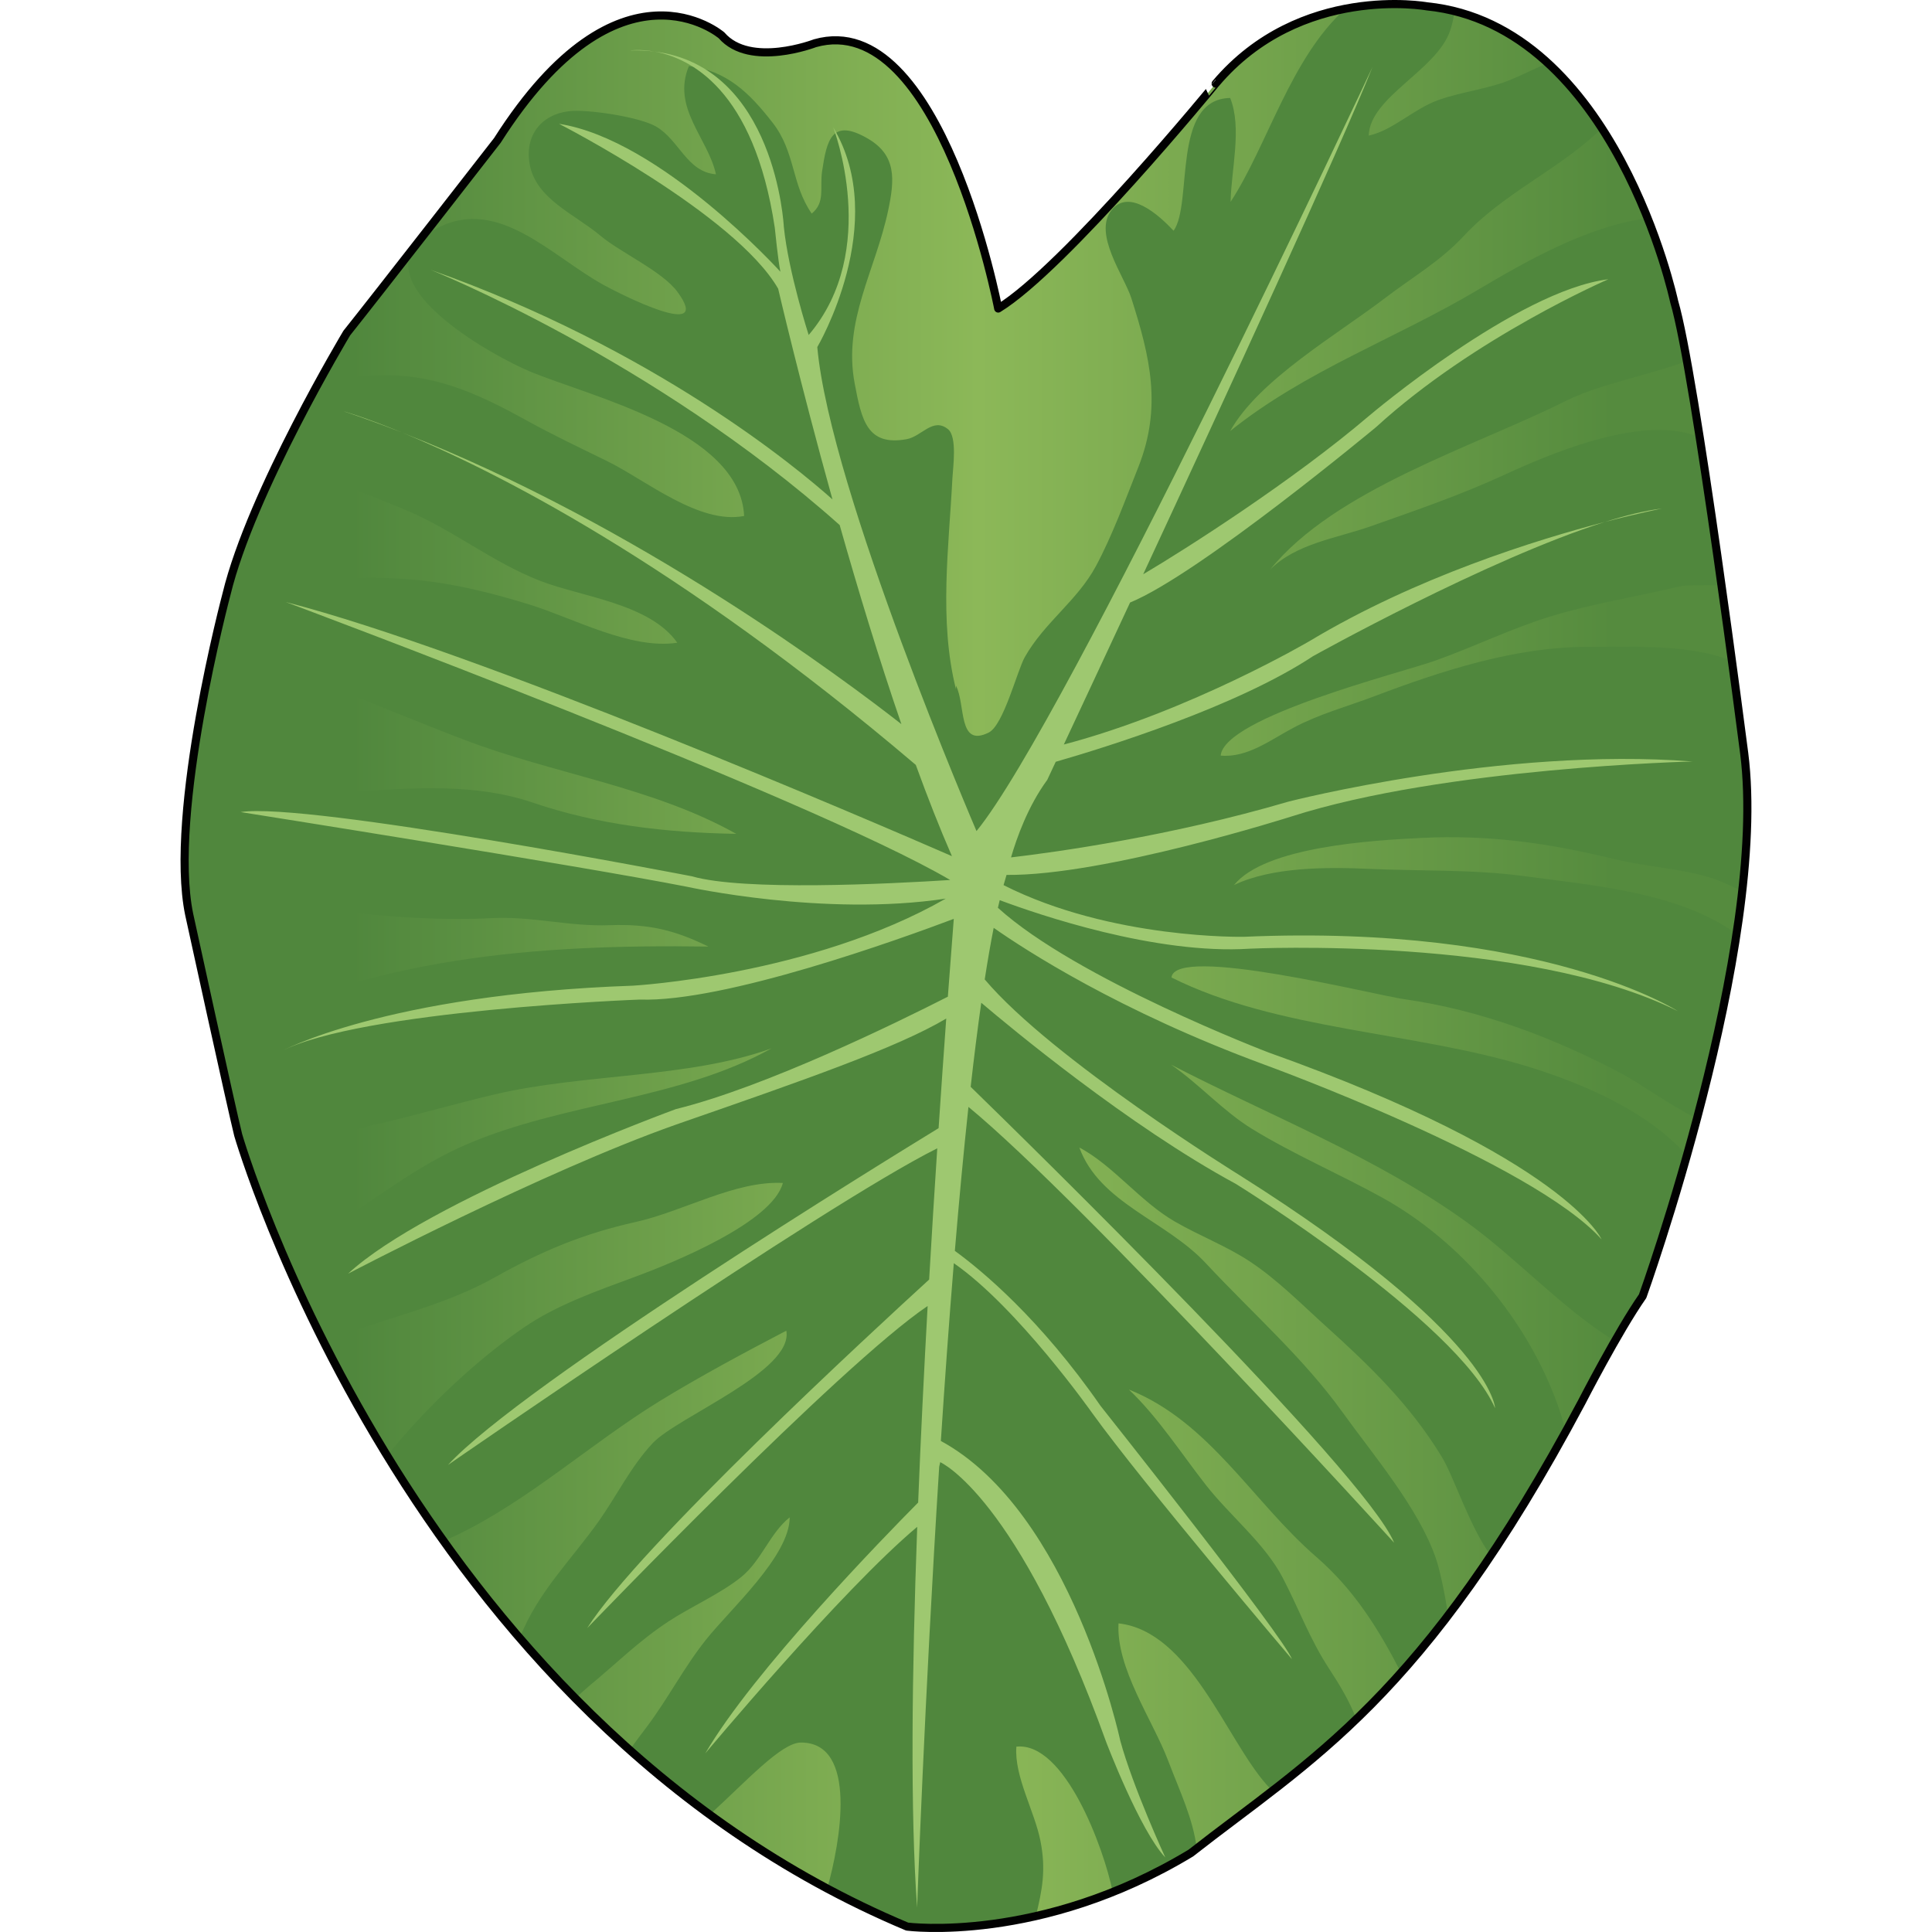 <?xml version="1.0" encoding="utf-8"?>
<!-- Created by: Science Figures, www.sciencefigures.org, Generator: Science Figures Editor -->
<!DOCTYPE svg PUBLIC "-//W3C//DTD SVG 1.1//EN" "http://www.w3.org/Graphics/SVG/1.1/DTD/svg11.dtd">
<svg version="1.1" id="Layer_1" xmlns="http://www.w3.org/2000/svg" xmlns:xlink="http://www.w3.org/1999/xlink" 
	 width="800px" height="800px" viewBox="0 0 193.164 237.569" enable-background="new 0 0 193.164 237.569"
	 xml:space="preserve">
<g>
	<linearGradient id="SVGID_1_" gradientUnits="userSpaceOnUse" x1="0.5" y1="118.785" x2="192.664" y2="118.785">
		<stop  offset="0.107" style="stop-color:#50873D"/>
		<stop  offset="0.508" style="stop-color:#8CB858"/>
		<stop  offset="0.914" style="stop-color:#558B3E"/>
	</linearGradient>
	<path fill="url(#SVGID_1_)" d="M100.543,37.937c0,0-7.076-37-22.526-32.623c0,0-7.983,3.091-11.495-0.969
		c0,0-12.489-10.767-27.563,12.92c0,0-15.073,19.38-18.519,23.687c0,0-11.771,19.6-14.785,32.089c0,0-7.179,26.912-4.595,39.401
		c0,0,5.168,23.687,6.029,27.132c0,0,20.673,71.49,82.257,97.33c0,0,16.364,2.153,34.883-9.044
		c14.525-11.402,28.59-18.837,48.075-55.47c0,0,4.466-8.699,7.48-13.006c0,0,15.504-43.066,12.489-66.753
		c0,0-5.994-46.709-8.613-55.556c0,0-7.239-33.962-30.412-36.297c0,0-15.553-2.821-25.968,9.501
		C127.282,10.279,108.708,32.949,100.543,37.937z"/>
	<path fill="#50873D" d="M150.5,122.871c9.315,1.312,18.345,4.729,26.611,9.098c2.387,1.262,5.901,3.854,9.354,5.592
		c1.856-6.993,3.684-14.945,4.868-22.726c-7.129-5.124-17.523-5.952-26.343-7.128c-6.115-0.815-12.678-0.585-18.845-0.866
		c-5.165-0.235-11.984-0.242-16.609,1.992c3.84-4.747,17.054-5.498,23.01-5.795c8.417-0.42,15.754,0.647,23.817,2.611
		c3.989,0.971,8.087,1.106,12.023,2.36c1.212,0.387,2.448,1.035,3.646,1.562c0.688-6.116,0.875-11.958,0.241-16.94
		c0,0-0.601-4.68-1.504-11.354c-5.29-2.141-12.613-1.713-17.756-1.729c-8.867-0.028-17.994,2.957-26.208,6.063
		c-3.49,1.32-6.673,2.146-9.923,3.857c-2.813,1.481-5.697,3.748-8.985,3.443c0.48-4.768,22.208-10.184,26.385-11.674
		c4.815-1.719,9.442-3.994,14.283-5.471c5.062-1.543,10.375-2.371,15.488-3.597c1.161-0.278,3.298-0.212,5.434-0.198
		c-0.836-5.954-1.773-12.4-2.685-18.189c-0.763-0.307-1.515-0.538-2.22-0.671c-6.597-1.239-15.898,2.559-21.65,5.21
		c-5.545,2.555-10.846,4.367-16.57,6.388c-4.193,1.479-9.2,2.121-12.387,5.337c7.98-9.876,25.051-15.093,36.321-20.727
		c4.178-2.088,10.126-3.145,14.936-4.92c-0.59-3.25-1.13-5.83-1.572-7.325c0,0-0.955-4.451-3.261-10.233
		c-7.337,0.912-15.062,5.35-20.946,8.844c-10.059,5.972-21.117,9.879-30.383,17.316c3.5-6.29,13.166-11.858,19.033-16.343
		c3.458-2.643,6.74-4.476,9.747-7.701c4.754-5.099,11.228-7.914,16.345-12.638c0.189-0.174,0.383-0.351,0.578-0.527
		c-1.864-2.883-4.065-5.654-6.646-8.025c-1.562,0.639-3.057,1.398-4.37,1.957c-2.885,1.226-6.059,1.504-9.057,2.566
		c-3.074,1.09-5.617,3.741-8.598,4.385c0.151-4.779,8.357-8.012,10.015-12.919c0.297-0.879,0.455-1.663,0.512-2.371
		c-1.091-0.271-2.211-0.489-3.382-0.607c0,0-4.357-0.789-10.003,0.294c-6.731,6.016-9.603,16.833-14.125,23.746
		c0.073-3.974,1.433-9.082-0.054-12.775c-7.25,0.156-4.555,12.956-6.954,16.33c-1.794-1.917-5.477-5.241-7.626-2.543
		c-2.316,2.908,1.563,8.122,2.427,10.828c2.305,7.229,3.8,13.373,0.855,20.795c-1.57,3.957-3.199,8.42-5.198,12.141
		c-2.29,4.262-6.322,6.915-8.749,11.193c-0.94,1.658-2.614,8.377-4.442,9.289c-3.819,1.905-2.82-3.435-4.029-5.763v0.433
		c-2.12-8.439-0.861-17.58-0.435-25.972c0.064-1.264,0.616-5.06-0.542-5.998c-1.856-1.505-3.234,0.89-5.076,1.225
		c-4.874,0.887-5.552-2.335-6.402-6.849c-1.455-7.714,2.561-13.883,4.128-21.323c0.785-3.726,1.036-6.723-2.502-8.785
		c-4.436-2.585-5.061,0.153-5.633,4.02c-0.3,2.027,0.42,3.829-1.277,5.197c-2.519-3.636-1.978-7.535-4.8-11.166
		c-2.887-3.714-5.66-6.403-10.298-6.973c-2.152,5.148,2.349,8.847,3.322,13.308c-3.579-0.274-4.515-4.243-7.396-5.89
		c-2.057-1.176-8.491-2.144-10.72-1.862c-3.393,0.427-5.419,3.008-4.787,6.52c0.769,4.277,5.523,6.115,8.682,8.771
		c2.512,2.111,7.623,4.371,9.499,6.933c4.486,6.124-7.119,0.226-9.117-0.877c-6.337-3.498-12.878-10.854-20.329-7.028
		c-1.005,0.516-1.772,1.065-2.347,1.638c-0.258,0.332-0.517,0.663-0.775,0.993c-3.379,5.665,9.761,13.087,14.387,15.034
		c7.356,3.096,25.87,7.306,26.369,17.783c-5.543,1.081-12.104-4.422-16.85-6.748c-3.254-1.595-6.715-3.237-9.848-4.97
		c-6.341-3.507-11.856-6.002-19.171-5.536c-1.038,0.065-3.514,0.156-6.25,0.477c-1.479,2.687-3.288,6.102-5.059,9.763
		c1.919,0.691,3.903,1.281,4.91,1.784c3.566,1.781,7.059,2.977,10.743,4.536c5.81,2.459,10.537,6.372,16.453,8.676
		c5.02,1.954,13.471,2.779,16.851,7.604c-5.709,0.88-12.783-3.024-18.128-4.679c-4.613-1.428-9.162-2.571-13.886-3.031
		c-8.019-0.782-15.985,0.184-23.535,2.191c-0.235,0.911-0.793,3.125-1.46,6.133c4.465,2.035,11.02,3.46,13.298,4.356
		c5.997,2.358,11.465,4.646,17.404,6.923c11.133,4.268,23.182,5.802,33.561,11.609c-8.637-0.146-16.993-1.111-24.972-3.825
		c-7.197-2.449-14.557-1.787-22.093-1.396c-7.005,0.363-13.963,1.253-20.564,3.478c-0.255,3.398-0.294,6.64,0.011,9.41
		c1.817,0.089,3.479,0.104,4.48,0.205c11.071,1.123,21.824,3.061,33.002,2.494c5.124-0.26,9.489,1.053,14.598,0.866
		c4.813-0.177,8.004,0.619,12.106,2.629c-21.19-0.307-41.552,1.253-60.52,11.188c1.194,5.405,2.339,10.528,2.705,11.993
		c0,0,0.064,0.222,0.189,0.624c0.923,0.004,1.838,0.003,2.728,0.001c9.36-0.021,19.541-3.493,28.585-5.621
		c10.982-2.584,23.907-1.981,34.091-5.674c-11.393,6.364-25.542,6.64-37.559,11.836c-5.43,2.347-9.818,5.698-14.849,9.011
		c-2.55,1.679-4.987,3.415-7.392,5.195c1.324,3.049,2.893,6.438,4.725,10.069c0.564-0.201,1.082-0.392,1.504-0.556
		c6.415-2.489,13.362-3.918,19.486-7.365c5.751-3.236,10.967-5.412,17.329-6.824c5.91-1.313,12.261-5.106,18.139-4.809
		c-1.278,4.871-13.58,9.843-18.159,11.536c-4.707,1.74-9.671,3.464-13.756,6.281c-5.966,4.112-11.961,9.824-16.754,15.713
		c2.105,3.432,4.416,6.944,6.939,10.479c0.507-0.197,1.002-0.409,1.475-0.634c8.954-4.263,16.72-11.416,25.15-16.579
		c4.973-3.046,10.367-5.932,15.529-8.631c0.916,4.961-13.363,10.577-16.416,13.817c-2.649,2.812-4.451,6.492-6.599,9.54
		c-3.347,4.751-7.539,8.761-9.771,14.432c2.166,2.51,4.443,4.994,6.846,7.429c0.578-0.546,1.136-1.064,1.657-1.495
		c3.412-2.817,6.119-5.548,9.783-7.962c2.756-1.816,6.413-3.414,8.955-5.469c2.484-2.009,3.529-5.403,5.963-7.338
		c-0.014,4.784-7.324,11.299-10.315,15.07c-2.783,3.509-4.689,7.309-7.365,10.832c-0.606,0.799-1.308,1.713-1.987,2.709
		c3.103,2.758,6.378,5.417,9.835,7.941c4.41-4.006,8.783-8.862,11.212-8.863c7.034-0.004,4.854,12.247,3.233,17.947
		c3.154,1.687,6.424,3.26,9.824,4.687c0,0,6.449,0.847,15.831-1.291c0.785-3.219,1.266-5.673,0.568-9.228
		c-0.722-3.682-3.243-7.946-2.965-11.607c5.937-0.645,10.761,12.468,11.849,17.873c3.079-1.234,6.304-2.798,9.6-4.791
		c0.244-0.191,0.488-0.38,0.732-0.57c-0.463-3.687-2.061-6.959-3.533-10.832c-1.863-4.902-6.408-11.351-6.084-16.84
		c8.786,0.98,13.205,14.197,18.227,19.86c0.226,0.255,0.464,0.489,0.703,0.72c3.366-2.608,6.78-5.416,10.313-8.819
		c-0.822-2.148-2.039-4.185-3.308-6.122c-2.443-3.733-3.657-7.223-5.736-11.231c-2.185-4.212-6.48-7.624-9.435-11.395
		c-3.024-3.86-5.914-8.371-9.49-11.764c9.916,3.953,15.212,13.789,23.034,20.568c4.754,4.119,7.727,9.003,10.426,14.229
		c1.886-2.113,3.813-4.439,5.789-7.033c-0.446-3.058-1.072-5.754-1.493-6.985c-2.105-6.16-7.72-12.748-11.489-17.992
		c-4.8-6.679-11.105-12.203-16.799-18.312c-4.909-5.268-13.057-7.391-15.562-14.238c4.108,2.162,7.499,6.653,11.717,9.09
		c3.111,1.796,6.358,3.013,9.237,4.916c3.432,2.268,6.342,5.243,9.357,7.963c5.305,4.784,10.396,9.68,14.285,16.116
		c1.498,2.479,3.362,8.471,5.993,12.083c2.949-4.405,6.016-9.436,9.232-15.271c-0.328-1.233-0.685-2.366-1.023-3.31
		c-3.737-10.402-11.823-20.055-21.578-25.441c-5.217-2.882-10.898-5.314-15.982-8.435c-3.558-2.183-6.514-5.53-9.97-7.905
		c11.979,6.198,25.294,11.386,36.352,19.362c6.255,4.513,11.798,10.688,18.229,14.631c1.147-2.004,2.365-4.025,3.411-5.519
		c0,0,2.587-7.187,5.441-17.302c-4.798-5.432-12.719-8.821-19.393-10.885c-14.052-4.346-30.958-4.479-43.979-11.001
		C122.283,116.138,146.781,122.349,150.5,122.871z"/>
	<path fill="none" stroke="#010101" stroke-linecap="round" stroke-linejoin="round" stroke-miterlimit="10" d="M100.543,37.937
		c0,0-7.076-37-22.526-32.623c0,0-7.983,3.091-11.495-0.969c0,0-12.489-10.767-27.563,12.92c0,0-15.073,19.38-18.519,23.687
		c0,0-11.771,19.6-14.785,32.089c0,0-7.179,26.912-4.595,39.401c0,0,5.168,23.687,6.029,27.132c0,0,20.673,71.49,82.257,97.33
		c0,0,16.364,2.153,34.883-9.044c14.525-11.402,28.59-18.837,48.075-55.47c0,0,4.466-8.699,7.48-13.006
		c0,0,15.504-43.066,12.489-66.753c0,0-5.994-46.709-8.613-55.556c0,0-7.239-33.962-30.412-36.297c0,0-15.553-2.821-25.968,9.501
		C127.282,10.279,108.708,32.949,100.543,37.937z"/>
	<g>
		<path fill="#9EC870" d="M55.296,6.202c1.048-0.032,2.033,0.02,2.969,0.136C56.489,6.02,55.296,6.202,55.296,6.202z"/>
		<path fill="#9EC870" d="M27.316,53.222c-4.744-1.959-7.336-2.673-7.336-2.673C22.444,51.375,24.891,52.272,27.316,53.222z"/>
		<path fill="#9EC870" d="M175.143,64.183c4.455-1.163,7.176-1.671,6.998-1.649C180.14,62.771,177.75,63.359,175.143,64.183z"/>
		<path fill="#9EC870" d="M131.491,116.655c0,0,33.978-1.645,52.61,7.672c0,0-16.563-10.73-53.341-9.134
			c0,0-16.273,0.36-29.56-6.352c0.121-0.439,0.244-0.861,0.367-1.256c12.104,0.12,35.038-7.188,35.038-7.188
			c18.815-6.028,49.322-6.76,49.322-6.76c-23.383-1.827-49.688,4.933-49.688,4.933c-14.536,4.275-28.627,6.216-34.12,6.862
			c0.689-2.374,2.08-6.297,4.453-9.532c0,0,0.374-0.796,1.043-2.226c6.102-1.759,22.229-6.761,31.63-12.981
			c0,0,21.377-11.929,35.896-16.511c-8.47,2.21-23.208,6.788-36.242,14.608c0,0-14.674,8.646-30.289,12.76
			c1.819-3.887,4.721-10.094,8.146-17.459c8.506-3.479,30.272-21.59,30.272-21.59c12.107-11.069,28.538-18.161,28.538-18.161
			c-11.242,1.384-29.402,16.777-29.402,16.777c-9.353,7.978-22.525,16.387-27.793,19.498c10.279-22.125,24.153-52.266,28.2-62.383
			c0,0-37.729,80.59-48.698,93.962c0,0-18.011-41.896-19.577-59.515c0,0,9.006-15.269,1.958-27.016c0,0,5.869,15.115-3.019,25.531
			c0,0-2.501-7.775-3.056-13.331c0,0-0.988-19.67-15.917-21.527c4.355,0.782,12.242,4.601,14.807,21.667
			c0,0,0.416,4.166,0.694,5.416c0,0-14.721-16.247-27.219-18.191c0,0,21.664,11.11,26.941,20.275c0,0,2.639,11.384,6.678,25.909
			c-4.336-3.871-21.851-18.476-49.397-28.228c0,0,27.371,10.954,50.282,31.381c2.227,7.853,4.815,16.41,7.589,24.479
			c-6.797-5.322-32.325-24.483-61.324-35.825c11.018,4.547,33.728,15.866,63.096,40.839c1.451,3.987,2.939,7.779,4.443,11.22
			c-9.798-4.267-58.198-25.128-81.919-31.25c0,0,64.239,23.949,81.705,34.182c-7.575,0.483-25.432,1.376-31.754-0.454
			c0,0-47.389-9.179-55.501-7.898c0,0,41.839,6.617,54.86,9.179c0,0,16.89,3.731,31.85,1.462
			c-16.6,9.485-38.467,10.706-38.467,10.706c-30.525,1.067-43.334,8.111-43.334,8.111c9.819-5.123,44.188-6.403,44.188-6.403
			c10.415,0.359,32.006-7.438,38.6-9.924c-0.199,2.53-0.448,5.777-0.729,9.571c-6.318,3.216-22.408,11.099-33.454,13.826
			c0,0-30.612,11.242-40.299,20.236c0,0,23.937-12.563,40.358-18.346c0.154-0.055,0.308-0.108,0.46-0.161
			c15.058-5.23,26.758-9.297,32.737-12.869c-0.293,4.025-0.613,8.574-0.94,13.48c-6.202,3.793-51.163,31.439-60.337,41.418
			c0,0,46.078-31.899,60.173-38.941c-0.334,5.086-0.673,10.515-0.998,16.139c-6.629,6.054-35.776,32.916-42.052,42.865
			c0,0,31.11-32.371,41.867-39.615c-0.441,7.891-0.848,16.084-1.167,24.17c-4.142,4.179-20.311,20.769-26.171,30.838
			c0,0,16.72-20.027,26.057-27.854c-0.663,17.985-0.862,35.153-0.014,46.82c0,0,0.906-25.595,2.716-54.211l0.126-0.558
			c0,0,9.513,4.15,20.409,34.419c0,0,4.15,10.897,7.264,14.184c0,0-3.978-8.649-5.534-14.356c0,0-5.998-28.11-22.061-36.856
			c0.473-7.269,1.004-14.676,1.593-21.86c7.85,5.443,17.009,18.418,17.009,18.418c6.227,8.648,24.561,30.268,24.561,30.268
			c-0.864-2.595-23.522-31.133-23.522-31.133c-7.438-10.717-14.584-16.638-17.92-19.068c0.515-6.165,1.071-12.141,1.672-17.703
			c14.258,11.749,52.344,53.594,52.344,53.594c-3.496-8.581-45.51-49.674-52.071-56.061c0.414-3.677,0.849-7.146,1.303-10.338
			c3.505,2.977,18.184,15.183,31.285,22.261c0,0,27.068,16.724,31.896,27.586c0,0-0.259-8.961-31.379-28.62
			c0,0-23.079-14.267-31.376-24.098c0.355-2.3,0.723-4.425,1.102-6.342c3.839,2.694,15.411,10.234,33.252,16.809
			c0,0,33,12,41.5,21.5c0,0-4.385-9.949-41-23c0,0-23.63-9.035-33.232-17.775c0.073-0.322,0.146-0.632,0.22-0.938
			C105.438,112.448,119.888,117.408,131.491,116.655z"/>
	</g>
</g>
</svg>